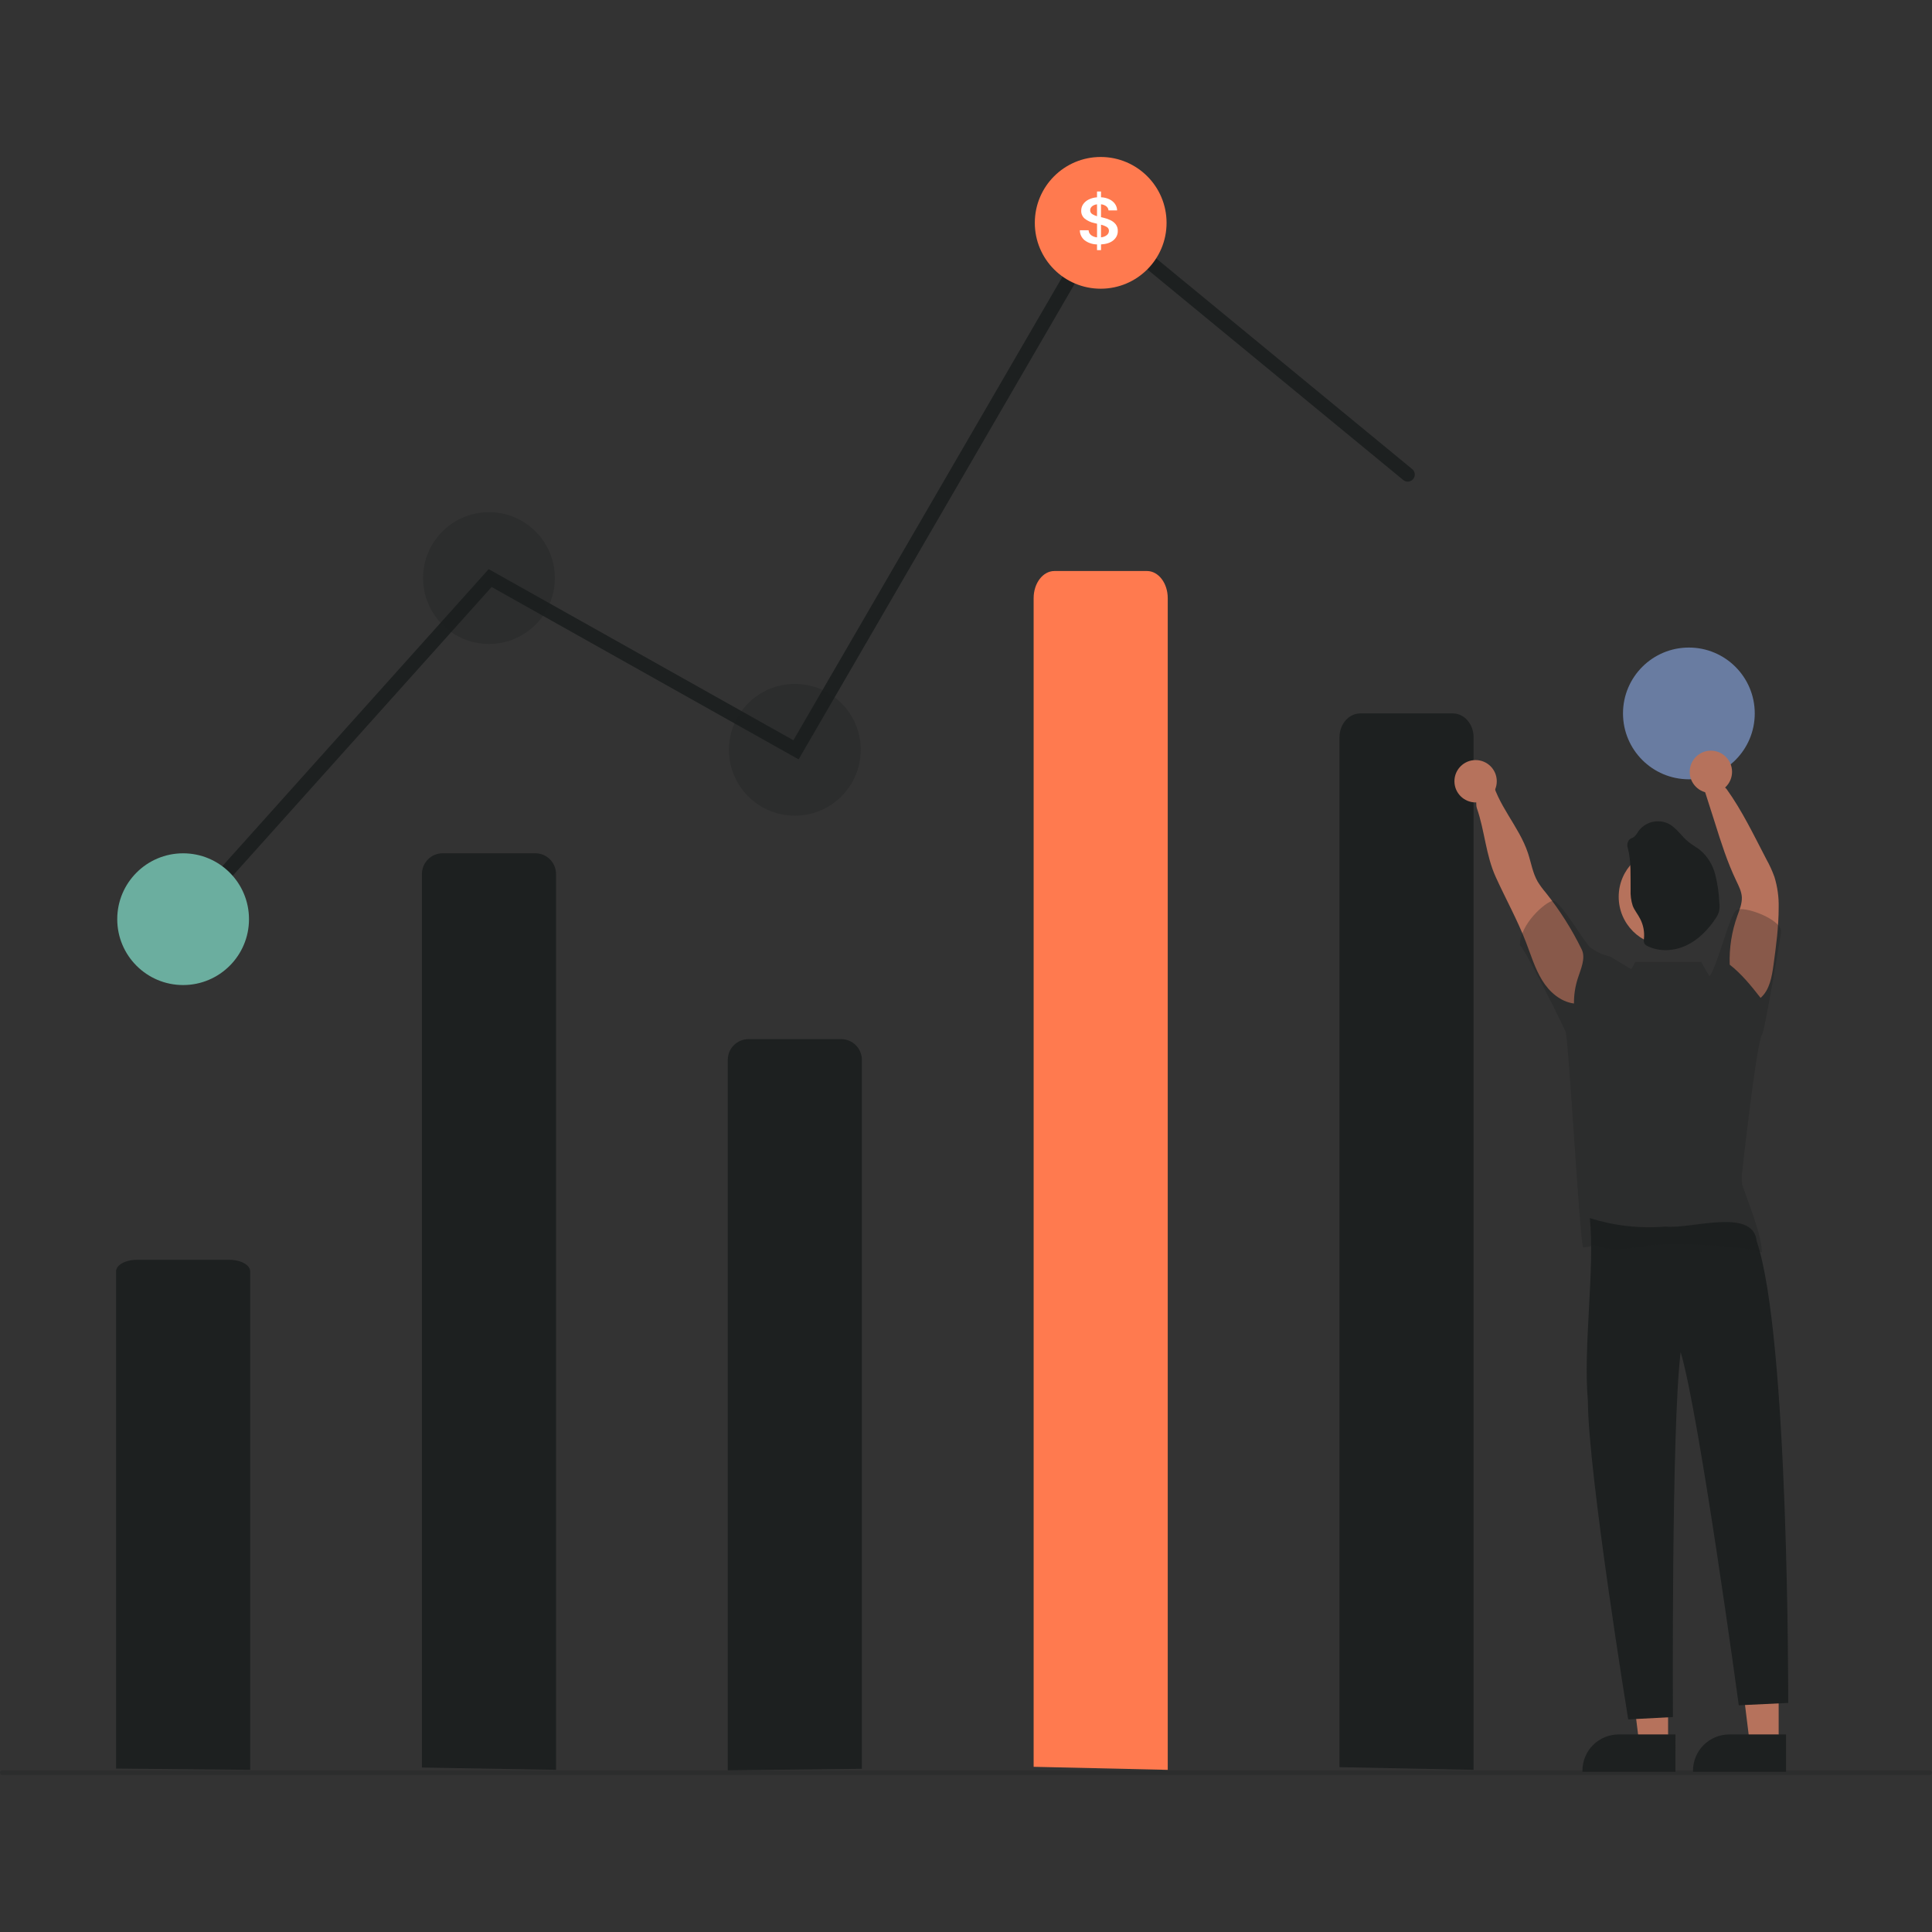 <svg width="560" height="560" viewBox="0 0 560 560" fill="none" xmlns="http://www.w3.org/2000/svg"><rect x="0" y="0" width="560" height="560" fill="#333333" stroke="none"/><g clip-path="url(#clip0_2525_114000)"><path d="M515.554 505.468L507.193 505.467L503.216 473.223H515.556L515.554 505.468Z" fill="#B6725C"/><path d="M517.686 513.571L490.728 513.57V513.229C490.728 510.446 491.834 507.778 493.802 505.81C495.77 503.843 498.438 502.737 501.221 502.737L517.687 502.738L517.686 513.571Z" fill="#1D2020"/><path d="M483.502 505.468L475.141 505.467L471.164 473.223H483.504L483.502 505.468Z" fill="#B6725C"/><path d="M485.634 513.571L458.676 513.57V513.229C458.676 510.446 459.782 507.778 461.75 505.81C463.718 503.843 466.386 502.737 469.169 502.737L485.635 502.738L485.634 513.571Z" fill="#1D2020"/><path d="M122.296 512.324V253.338C122.296 251.743 122.93 250.214 124.058 249.086C125.186 247.958 126.716 247.324 128.311 247.324H155.153C156.748 247.324 158.278 247.958 159.406 249.086C160.534 250.214 161.168 251.743 161.168 253.338V512.999L122.296 512.324Z" fill="#1D2020"/><path d="M210.951 513.136V307.208C210.951 305.613 211.584 304.083 212.712 302.955C213.84 301.827 215.37 301.193 216.966 301.193H243.807C245.403 301.193 246.932 301.827 248.06 302.955C249.188 304.083 249.822 305.613 249.822 307.208V512.693L210.951 513.136Z" fill="#1D2020"/><path d="M53.418 268.476C53.023 268.476 52.637 268.361 52.305 268.146C51.974 267.931 51.712 267.625 51.551 267.264C51.39 266.903 51.337 266.503 51.398 266.113C51.459 265.723 51.632 265.359 51.896 265.065L141.645 164.97L229.97 214.563L318.822 61.482L409.336 135.975C409.544 136.145 409.716 136.355 409.842 136.592C409.969 136.83 410.047 137.089 410.073 137.357C410.099 137.624 410.073 137.894 409.994 138.151C409.916 138.409 409.788 138.648 409.617 138.855C409.446 139.063 409.236 139.235 408.999 139.361C408.761 139.487 408.501 139.566 408.234 139.591C407.966 139.617 407.696 139.59 407.439 139.512C407.182 139.433 406.943 139.305 406.736 139.134L319.942 67.703L231.484 220.106L142.502 170.144L54.942 267.795C54.751 268.01 54.516 268.181 54.253 268.298C53.99 268.416 53.706 268.476 53.418 268.476Z" fill="#1D2020"/><path d="M53.078 285.522C63.624 285.522 72.173 276.974 72.173 266.43C72.173 255.885 63.624 247.337 53.078 247.337C42.532 247.337 33.983 255.885 33.983 266.43C33.983 276.974 42.532 285.522 53.078 285.522Z" fill="#6BAE9F"/><path d="M319.041 83.685C329.586 83.685 338.135 75.137 338.135 64.593C338.135 54.048 329.586 45.5 319.041 45.5C308.495 45.5 299.946 54.048 299.946 64.593C299.946 75.137 308.495 83.685 319.041 83.685Z" fill="#FF7A4F"/><path d="M317.978 72.5V70.847C316.678 70.83 315.421 70.414 314.405 69.662C313.959 69.297 313.603 68.848 313.361 68.344C313.118 67.841 312.995 67.295 313 66.743H315.537C315.546 67.02 315.619 67.291 315.75 67.539C315.881 67.787 316.068 68.007 316.297 68.182C316.784 68.534 317.369 68.748 317.983 68.8V64.85L317.21 64.661C316.172 64.452 315.208 64.007 314.402 63.366C314.068 63.075 313.806 62.721 313.632 62.328C313.458 61.935 313.378 61.512 313.396 61.087C313.382 60.403 313.588 59.73 313.988 59.155C314.397 58.583 314.957 58.119 315.615 57.806C316.35 57.454 317.154 57.245 317.978 57.189V55.5H319.133V57.181C319.98 57.213 320.81 57.414 321.565 57.77C322.221 58.081 322.78 58.543 323.188 59.111C323.582 59.67 323.795 60.321 323.805 60.988H321.312C321.292 60.755 321.223 60.529 321.109 60.322C320.995 60.115 320.837 59.93 320.646 59.779C320.213 59.457 319.686 59.261 319.133 59.217V62.943L319.779 63.094C320.481 63.254 321.161 63.486 321.806 63.787C322.429 64.07 322.97 64.486 323.387 65C323.812 65.561 324.027 66.236 323.997 66.921C324.012 67.435 323.905 67.945 323.685 68.416C323.464 68.886 323.135 69.307 322.721 69.647C321.87 70.362 320.674 70.761 319.133 70.845V72.498L317.978 72.5ZM319.133 68.792C319.743 68.745 320.322 68.527 320.795 68.167C320.995 68.014 321.156 67.822 321.265 67.603C321.375 67.385 321.43 67.147 321.426 66.907C321.437 66.685 321.384 66.465 321.274 66.268C321.165 66.071 321.001 65.905 320.8 65.785C320.286 65.487 319.724 65.269 319.135 65.137L319.133 68.792ZM317.978 62.669V59.228C317.437 59.278 316.926 59.484 316.519 59.818C316.351 59.961 316.217 60.135 316.127 60.329C316.036 60.523 315.991 60.733 315.994 60.944C315.983 61.164 316.033 61.383 316.14 61.579C316.247 61.776 316.407 61.943 316.604 62.066C317.026 62.331 317.489 62.535 317.978 62.67V62.669Z" fill="white"/><path d="M489.529 225.882C500.075 225.882 508.624 217.334 508.624 206.789C508.624 196.244 500.075 187.696 489.529 187.696C478.984 187.696 470.435 196.244 470.435 206.789C470.435 217.334 478.984 225.882 489.529 225.882Z" fill="#697CA1"/><path d="M482.778 355.522C489.925 356.383 508.201 349.864 509.191 359.782C518.598 387.469 518.319 493.605 518.319 493.605L503.998 494.287C503.998 494.287 492.554 409.956 487.143 391.914C484.427 413.843 484.903 497.697 484.903 497.697L471.946 498.378C471.946 498.378 460.323 426.974 460.257 406.015C458.844 390.664 462.309 367.915 460.826 353.074C467.912 355.32 475.371 356.152 482.778 355.522Z" fill="#1D2020"/><path d="M388.259 512.218V213.721C388.259 209.893 390.952 206.789 394.274 206.789H421.116C424.437 206.789 427.13 209.892 427.13 213.721V512.999L388.259 512.218Z" fill="#1D2020"/><path d="M458.466 275.196C455.6 269.337 452.099 263.81 448.026 258.715C447.175 257.72 446.399 256.662 445.707 255.551C444.241 253.008 443.804 250.021 442.877 247.239C440.285 239.438 433.82 233.172 432.245 225.105C431.672 222.173 426.833 230.695 428.106 234.331C430.377 240.911 430.67 247.88 433.561 254.235C436.453 260.59 439.849 266.686 442.345 273.184C443.763 276.873 444.895 280.685 446.975 284.095C449.055 287.504 452.302 290.361 456.223 290.872C456.196 288.401 456.572 285.941 457.334 283.59C458.187 280.903 459.701 277.739 458.466 275.196Z" fill="#B6725C"/><path d="M501.368 279.614C501.193 274.793 501.945 269.983 503.585 265.445C504.212 263.706 504.948 261.94 504.887 260.092C504.798 258.374 503.98 256.799 503.237 255.244C500.673 249.891 498.872 244.218 497.099 238.558L493.689 227.887C492.578 227.072 499.07 226.789 500.454 228.705C504.983 234.992 508.413 242.213 512 249.08C512.915 250.716 513.695 252.424 514.332 254.187C515.208 257.044 515.623 260.023 515.56 263.011C515.56 268.595 514.823 274.159 514.059 279.696C513.575 283.167 512.941 286.945 510.316 289.243C507.588 285.751 504.846 282.342 501.368 279.614Z" fill="#B6725C"/><path d="M483.337 274.09C491.152 274.09 497.488 267.755 497.488 259.941C497.488 252.127 491.152 245.792 483.337 245.792C475.522 245.792 469.187 252.127 469.187 259.941C469.187 267.755 475.522 274.09 483.337 274.09Z" fill="#B6725C"/><path d="M471.834 245.825C471.675 245.395 471.639 244.93 471.731 244.481C471.822 244.033 472.038 243.619 472.352 243.286C472.705 243.007 473.175 242.903 473.553 242.638C474.092 242.185 474.533 241.627 474.849 240.999C475.815 239.646 477.23 238.68 478.841 238.271C480.453 237.862 482.157 238.037 483.652 238.765C485.991 239.989 487.403 242.439 489.482 244.089C490.538 244.944 491.763 245.579 492.825 246.434C494.953 248.271 496.465 250.718 497.159 253.442C497.848 256.148 498.251 258.919 498.36 261.71C498.471 262.547 498.438 263.397 498.263 264.223C498.048 264.916 497.727 265.571 497.311 266.166C495.173 269.405 492.356 272.346 488.825 274.017C485.294 275.688 481 275.96 477.518 274.211C477.167 274.069 476.866 273.828 476.65 273.518C476.452 273.045 476.405 272.523 476.514 272.022C476.703 270.042 476.312 268.051 475.387 266.29C474.739 264.995 473.767 263.88 473.249 262.54C472.767 261.039 472.561 259.464 472.64 257.89C472.579 253.811 472.856 249.75 471.834 245.825Z" fill="#1D2020"/><path d="M33.642 512.623V368.514C33.642 366.666 36.335 365.167 39.656 365.167H66.498C69.82 365.167 72.513 366.667 72.513 368.514V512.999L33.642 512.623Z" fill="#1D2020"/><path d="M559.319 514.5H0.682C0.501 514.5 0.328 514.429 0.2 514.301C0.072 514.173 0 513.999 0 513.819C0 513.638 0.072 513.464 0.2 513.336C0.328 513.209 0.501 513.137 0.682 513.137H559.318C559.499 513.137 559.672 513.209 559.8 513.336C559.928 513.464 560 513.638 560 513.819C560 513.999 559.928 514.173 559.8 514.301C559.672 514.429 559.499 514.5 559.318 514.5H559.319Z" fill="#1D2020" fill-opacity="0.3"/><path d="M299.604 512.117V173.378C299.604 169.034 302.297 165.512 305.619 165.512H332.461C335.783 165.512 338.476 169.034 338.476 173.378V513L299.604 512.117Z" fill="#FF7A4F"/><path d="M427.71 232.585C431.1 232.585 433.848 229.838 433.848 226.448C433.848 223.059 431.1 220.312 427.71 220.312C424.321 220.312 421.573 223.059 421.573 226.448C421.573 229.838 424.321 232.585 427.71 232.585Z" fill="#B6725C"/><path d="M495.906 229.858C499.296 229.858 502.044 227.11 502.044 223.721C502.044 220.332 499.296 217.584 495.906 217.584C492.516 217.584 489.768 220.332 489.768 223.721C489.768 227.11 492.516 229.858 495.906 229.858Z" fill="#B6725C"/><path d="M510.82 299.689C511.419 299.141 516.301 270.591 516.273 269.947C516.198 266.43 505.464 262.412 503.316 263.81C501.289 265.129 497.76 280.26 495.489 283.016L493.086 278.812H473.992L472.834 280.961C470.329 279.451 468.075 278.06 467.271 277.6C466.995 277.412 466.694 277.264 466.377 277.16C464.392 276.716 462.53 275.841 460.921 274.596C459.353 273.389 452.074 260.749 450.123 261.083C447.921 261.451 440.491 267.874 440.576 274.038C441.511 274.018 453.679 298.346 453.85 299.253C454.784 303.085 457.869 358.972 458.865 361.577C463.451 361.133 459.83 360.342 464.27 361.577C469.05 362.906 474.097 361.468 479.027 360.936C481.08 360.732 483.143 360.641 485.206 360.663C492.707 360.697 503.414 361.113 510.677 362.975C510.718 358.215 506.537 347.919 504.989 343.425C504.787 342.082 504.793 340.716 505.01 339.375C505.208 337.731 509.201 301.506 510.82 299.689Z" fill="#1D2020" fill-opacity="0.3"/><path d="M141.731 186.649C152.277 186.649 160.826 178.101 160.826 167.557C160.826 157.012 152.277 148.464 141.731 148.464C131.186 148.464 122.637 157.012 122.637 167.557C122.637 178.101 131.186 186.649 141.731 186.649Z" fill="#1D2020" fill-opacity="0.3"/><path d="M230.386 236.427C240.932 236.427 249.481 227.879 249.481 217.334C249.481 206.789 240.932 198.241 230.386 198.241C219.84 198.241 211.291 206.789 211.291 217.334C211.291 227.879 219.84 236.427 230.386 236.427Z" fill="#1D2020" fill-opacity="0.3"/></g><defs><clipPath id="clip0_2525_114000"><rect width="560" height="469" fill="white" transform="translate(0 45.5)"/></clipPath></defs></svg>